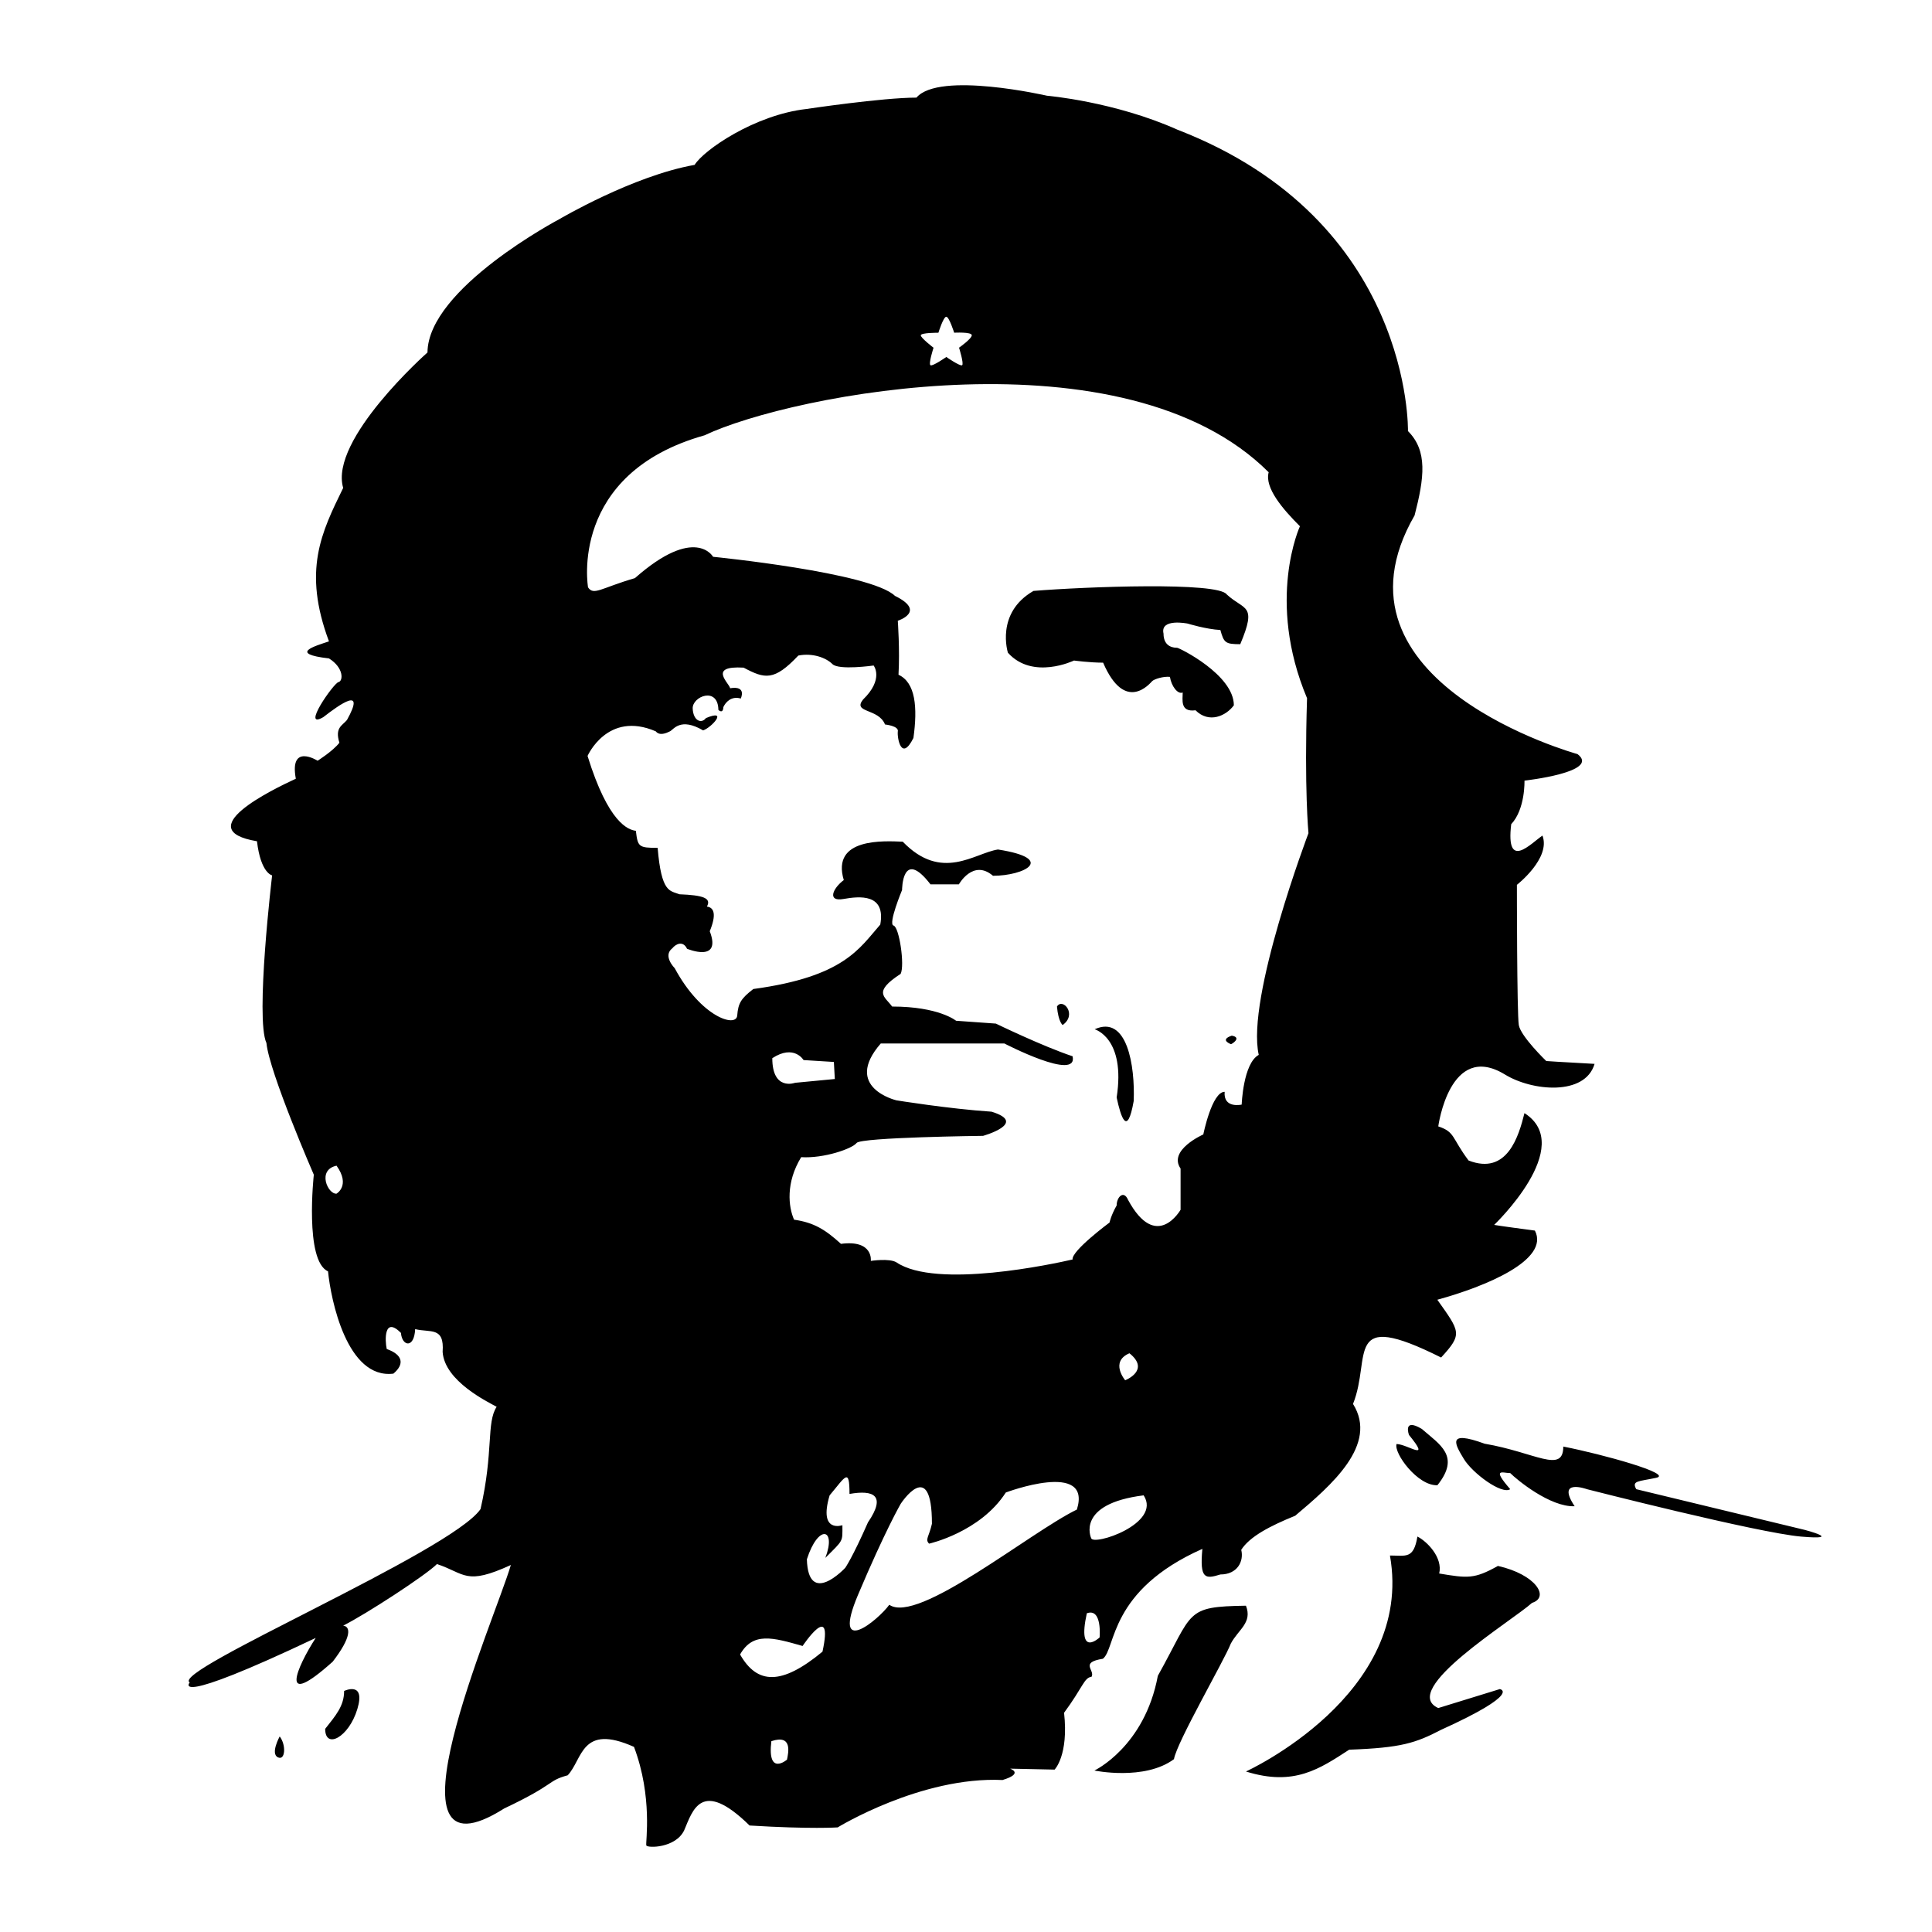 <svg xmlns="http://www.w3.org/2000/svg" width="2500" height="2500" viewBox="0 0 192.756 192.756"><g fill-rule="evenodd" clip-rule="evenodd"><path fill="#fff" d="M0 0h192.756v192.756H0V0z"/><path d="M35.655 170.505c-.85 2.835-3.212 4.064-3.212 1.984 1.039-1.323 1.89-2.27 1.89-3.781 0 0 2.172-1.039 1.322 1.797zm-7.938 4.819c.755.378.85-1.229.188-2.079.001 0-.945 1.701-.188 2.079zm77.736-74.901c.143 1.56.568 1.844.568 1.844 1.489-1.065 0-2.765-.568-1.844zm17.438 2.906c-1.275.425-.07.851-.07.851.425-.213.921-.709.07-.851zm-7.94-35.371c.215-.213 1.135-.496 1.773-.426.141.921.779 1.772 1.275 1.56 0 .708-.283 1.985 1.277 1.772 1.346 1.346 3.047.567 3.826-.496 0-3.048-5.457-5.742-5.67-5.742s-1.348 0-1.348-1.418c-.354-1.559 2.41-.993 2.41-.993s1.844.567 3.262.639c.354 1.275.496 1.417 1.984 1.417 1.701-4.041.426-3.332-1.346-4.962-.852-1.276-14.037-.779-19.281-.354-3.828 2.198-2.553 6.167-2.553 6.167 2.48 2.764 6.592.779 6.592.779s1.561.213 2.906.213c2.2 5.105 4.682 2.057 4.893 1.844zm-3.543 41.539c.426 1.984 1.062 3.969 1.701.354.141-3.474-.639-8.648-3.898-7.159 0-.001 3.119.85 2.197 6.805zm-2.504 57.795c-.756.095-.852 1.038-2.742 3.591.473 4.253-.945 5.671-.945 5.671l-4.441-.095s1.418.472-.754 1.134c-8.129-.378-16.447 4.726-16.447 4.726s-2.647.188-8.79-.188c-4.82-4.725-5.671-1.514-6.521.472-.85 1.796-3.687 1.796-3.781 1.513-.095-.284.662-4.819-1.229-9.829-5.293-2.364-5.103 1.228-6.615 2.835-2.079.566-1.134.851-6.333 3.308-12.854 8.129-.945-18.809.662-24.29-4.537 2.08-4.537.852-7.372-.094-1.134 1.133-7.09 5.008-9.356 6.143.755.095.85 1.134-1.041 3.592-5.481 4.914-3.591.567-1.701-2.363-14.744 6.996-12.571 4.442-12.571 4.442-1.985-1.135 26.085-13.044 29.015-17.296 1.323-5.767.568-8.601 1.607-10.207-.851-.474-5.198-2.553-5.388-5.481.189-2.552-1.228-1.892-2.74-2.269-.095 1.985-1.323 1.7-1.418.377-1.701-1.7-1.606.758-1.418 1.608 1.607.565 1.796 1.511.663 2.457-4.63.567-6.239-7.371-6.521-10.208-2.362-1.039-1.418-9.64-1.418-9.64s-4.443-10.208-4.726-13.138c-1.134-2.457.567-16.728.567-16.728s-1.134-.189-1.512-3.403c-6.709-1.134 1.418-5.104 3.876-6.238-.662-3.592 2.173-1.796 2.173-1.796s1.512-.945 2.175-1.796c-.473-1.513.283-1.701.755-2.268 1.889-3.403-.662-1.607-2.363-.284-2.268 1.323 1.04-3.402 1.513-3.496.473-.095.566-1.418-.946-2.363-4.064-.472-1.418-1.229 0-1.701-2.646-7.088-.755-10.869 1.418-15.311-1.418-4.821 8.411-13.515 8.411-13.515.048-6.396 13.16-13.301 13.16-13.301s7.323-4.324 13.493-5.413c.903-1.479 5.995-4.99 11.153-5.576 0 0 7.574-1.134 10.977-1.134 2.267-2.663 13.029-.189 13.029-.189s6.711.567 13.043 3.402c23.438 9.073 22.967 30.055 22.967 30.055 1.984 1.984 1.629 4.667.662 8.412-9.641 16.698 16.256 23.817 16.256 23.817 2.363 1.796-5.293 2.647-5.293 2.647s.094 2.835-1.324 4.347c-.566 4.725 1.986 1.891 3.119 1.134.852 2.269-2.551 4.915-2.551 4.915s0 12.854.189 13.988c.188 1.134 2.74 3.591 2.74 3.591s1.322.096 4.82.284c-.945 3.214-6.238 2.74-8.979 1.039-5.482-3.309-6.615 5.198-6.615 5.198 1.699.566 1.32 1.135 3.023 3.403 3.875 1.512 5.01-2.458 5.576-4.727 5.197 3.308-3.023 11.152-3.023 11.152s.471.095 4.064.567c1.51 2.93-4.916 5.576-9.734 6.9 2.268 3.212 2.551 3.401.377 5.764-9.83-4.915-6.898-.094-8.789 4.633 2.551 4.064-2.174 8.126-5.766 11.151-2.553 1.04-4.537 2.08-5.387 3.402.283 1.135-.379 2.459-2.08 2.459-1.514.472-2.08.471-1.797-2.553-9.355 4.158-8.6 9.924-9.924 10.963-2.36.378-.755 1.135-1.132 1.798zm-75.327-50.991c-1.985.425-.851 2.884 0 2.789 0 0 1.417-.803 0-2.789zm80.525 32.89c-6.805.851-5.244 4.254-5.244 4.254.14.85 7.087-1.419 5.244-4.254zm-1.844-11.482s2.553-.993.426-2.694c-1.985.849-.426 2.694-.426 2.694zM91.866 33.454c0 .267 1.273 1.239 1.273 1.239s-.538 1.646-.297 1.751c.241.104 1.571-.829 1.571-.829s1.365.946 1.575.825c.208-.121-.304-1.751-.304-1.751s1.271-.894 1.271-1.242-1.758-.253-1.758-.253-.5-1.592-.789-1.592c-.288 0-.783 1.595-.783 1.595s-1.759-.009-1.759.257zM73.838 165.069c1.702 2.978 4.112 3.119 8.222-.283 1.135-5.246-1.984-.566-1.984-.566-2.977-.851-4.962-1.418-6.238.849zm5.483-57.038l3.969-.378-.094-1.702-3.025-.188s-.945-1.607-3.119-.188c0 3.307 2.269 2.456 2.269 2.456zm3.023 47.399c1.134-2.978-.709-3.403-1.842.142.142 4.82 3.828.85 3.828.85s.708-.991 2.268-4.536c1.843-2.693.567-3.26-1.843-2.835 0-2.693-.425-1.701-1.984.142-1.135 3.828 1.276 2.978 1.276 2.978-.001 1.699.141 1.415-1.703 3.259zm-5.386 18.287c-.426 3.546 1.56 1.844 1.56 1.844.142-.709.566-2.552-1.56-1.844zm23.392-24.81c-2.553 3.97-7.655 5.104-7.655 5.104-.425-.425 0-.707.284-1.984 0-6.804-3.12-1.984-3.12-1.984s-1.559 2.693-4.253 9.072c-2.694 6.381 1.985 2.553 3.12.993 2.835 1.984 14.035-7.23 18.714-9.499 1.558-4.962-7.09-1.702-7.09-1.702zm10.349-26.935s.143-.709.709-1.701c0-.851.709-1.56 1.135-.566 2.834 5.244 5.244.992 5.244.992v-4.111c-1.275-1.844 2.268-3.402 2.268-3.402s.852-4.254 2.129-4.254c-.143 1.702 1.699 1.276 1.699 1.276s.143-4.111 1.703-4.962c-1.277-5.671 4.961-22.116 4.961-22.116s-.426-4.395-.143-13.469c-4.111-9.782-.709-17.154-.709-17.154-1.701-1.701-3.543-3.828-3.119-5.388-14.318-14.318-47.634-7.797-56.282-3.686C56.684 47.259 58.669 58.6 58.669 58.6c.567.851 1.276.071 4.678-.921 6.025-5.317 7.797-2.127 7.797-2.127s15.736 1.56 18.146 3.899c3.19 1.56.284 2.481.284 2.481s.213 2.905.07 5.387c1.701.78 1.915 3.26 1.489 6.309-1.205 2.41-1.63 0-1.559-.638.142-.567-1.276-.709-1.276-.709-.638-1.63-3.261-1.134-2.197-2.481 2.126-2.056 1.062-3.402 1.062-3.402s-3.474.496-4.111-.142c-.638-.638-1.985-1.134-3.403-.851-2.41 2.552-3.332 2.339-5.458 1.205-3.615-.213-1.418 1.56-1.346 2.055 1.701-.283 1.062 1.028 1.062 1.028-.957-.284-1.524.39-1.736.851-.036.743-.497.283-.497.283-.035-2.375-2.622-1.347-2.563-.131.059 1.217.863 1.548 1.323.946 2.268-.945.567.944-.283 1.228-2.269-1.324-2.93-.095-3.308.095-.377.189-1.04.472-1.417 0-4.82-2.079-6.805 2.457-6.805 2.457 2.079 6.711 4.063 7.373 4.82 7.467.189 1.606.283 1.702 2.173 1.702.378 4.536 1.229 4.252 2.174 4.631 2.362.095 3.214.377 2.741 1.228.756.095.945.851.284 2.458 1.229 3.214-2.269 1.749-2.269 1.749-.378-.804-1.086-.52-1.465-.047-.992.756.236 1.985.236 1.985 2.647 4.914 6.144 5.953 6.238 4.725.095-1.229.378-1.7 1.607-2.646 9.073-1.229 10.586-4.064 12.665-6.428.566-3.119-2.079-2.835-3.687-2.552-1.606.284-1.086-1.039.047-1.89-1.276-4.253 4.041-3.899 5.884-3.828 3.899 4.04 7.159 1.134 9.499.779 5.883.921 2.623 2.623-.496 2.623-1.986-1.701-3.403.851-3.403.851h-2.836C90 84.545 90 88.797 90 88.797s-1.418 3.403-.851 3.545c.567.141 1.135 3.969.709 4.82-2.835 1.844-1.559 2.268-.85 3.261 4.678 0 6.379 1.418 6.379 1.418l3.97.283s4.678 2.27 7.656 3.261c.566 2.552-6.805-1.275-6.805-1.275H87.873c-3.828 4.395 1.56 5.67 1.56 5.67s5.246.852 9.499 1.134c3.686 1.135-.85 2.41-.85 2.41s-12.193.143-12.619.709c-.425.568-3.26 1.56-5.529 1.418-1.56 2.552-1.275 4.963-.709 6.238 1.985.283 3.119.993 4.678 2.41 3.261-.426 2.978 1.701 2.978 1.701s1.844-.283 2.552.142c3.97 2.693 15.737.143 17.581-.284-.143-.85 3.685-3.686 3.685-3.686zm-.992 41.397s.283-2.978-1.275-2.411c-.993 4.537 1.275 2.411 1.275 2.411zm14.602-3.168c-6.145.095-5.197.567-8.791 6.995-1.322 7.089-6.33 9.451-6.33 9.451s5.008 1.039 7.939-1.135c.283-1.7 5.008-9.828 5.67-11.529.756-1.419 2.174-2.08 1.512-3.782zm25.14-3.968c-2.361 1.323-3.025 1.229-5.859.756.377-1.607-1.229-3.214-2.174-3.686-.379 2.268-1.135 1.891-2.74 1.891 2.457 13.893-14.367 21.548-14.367 21.548 4.82 1.513 7.373-.283 10.301-2.175 5.199-.188 6.617-.66 9.17-1.984 8.127-3.686 5.859-4.063 5.859-4.063s-.945.283-6.143 1.892c-3.971-1.796 7.371-8.696 9.355-10.492 1.797-.567.379-2.835-3.402-3.687zm-10.113-12.164c-.301.904 2.109 4.201 4.076 4.112 2.34-2.924.213-4.06-1.559-5.618-1.932-1.151-1.277.603-1.277.603 2.25 2.748-.088.939-1.24.903zm40.736 8.572l-16.822-4.064c-.473-.851.188-.757 1.984-1.133 1.797-.378-5.389-2.363-9.264-3.119 0 2.741-2.834.566-7.844-.285-3.877-1.417-2.932.096-2.08 1.514.852 1.417 3.779 3.591 4.631 3.023-1.891-2.173-.756-1.606 0-1.606.662.661 3.969 3.402 6.428 3.309-1.891-2.835 1.229-1.702 1.229-1.702s17.012 4.349 21.359 4.728c4.35.375.379-.665.379-.665z"/></g></svg>